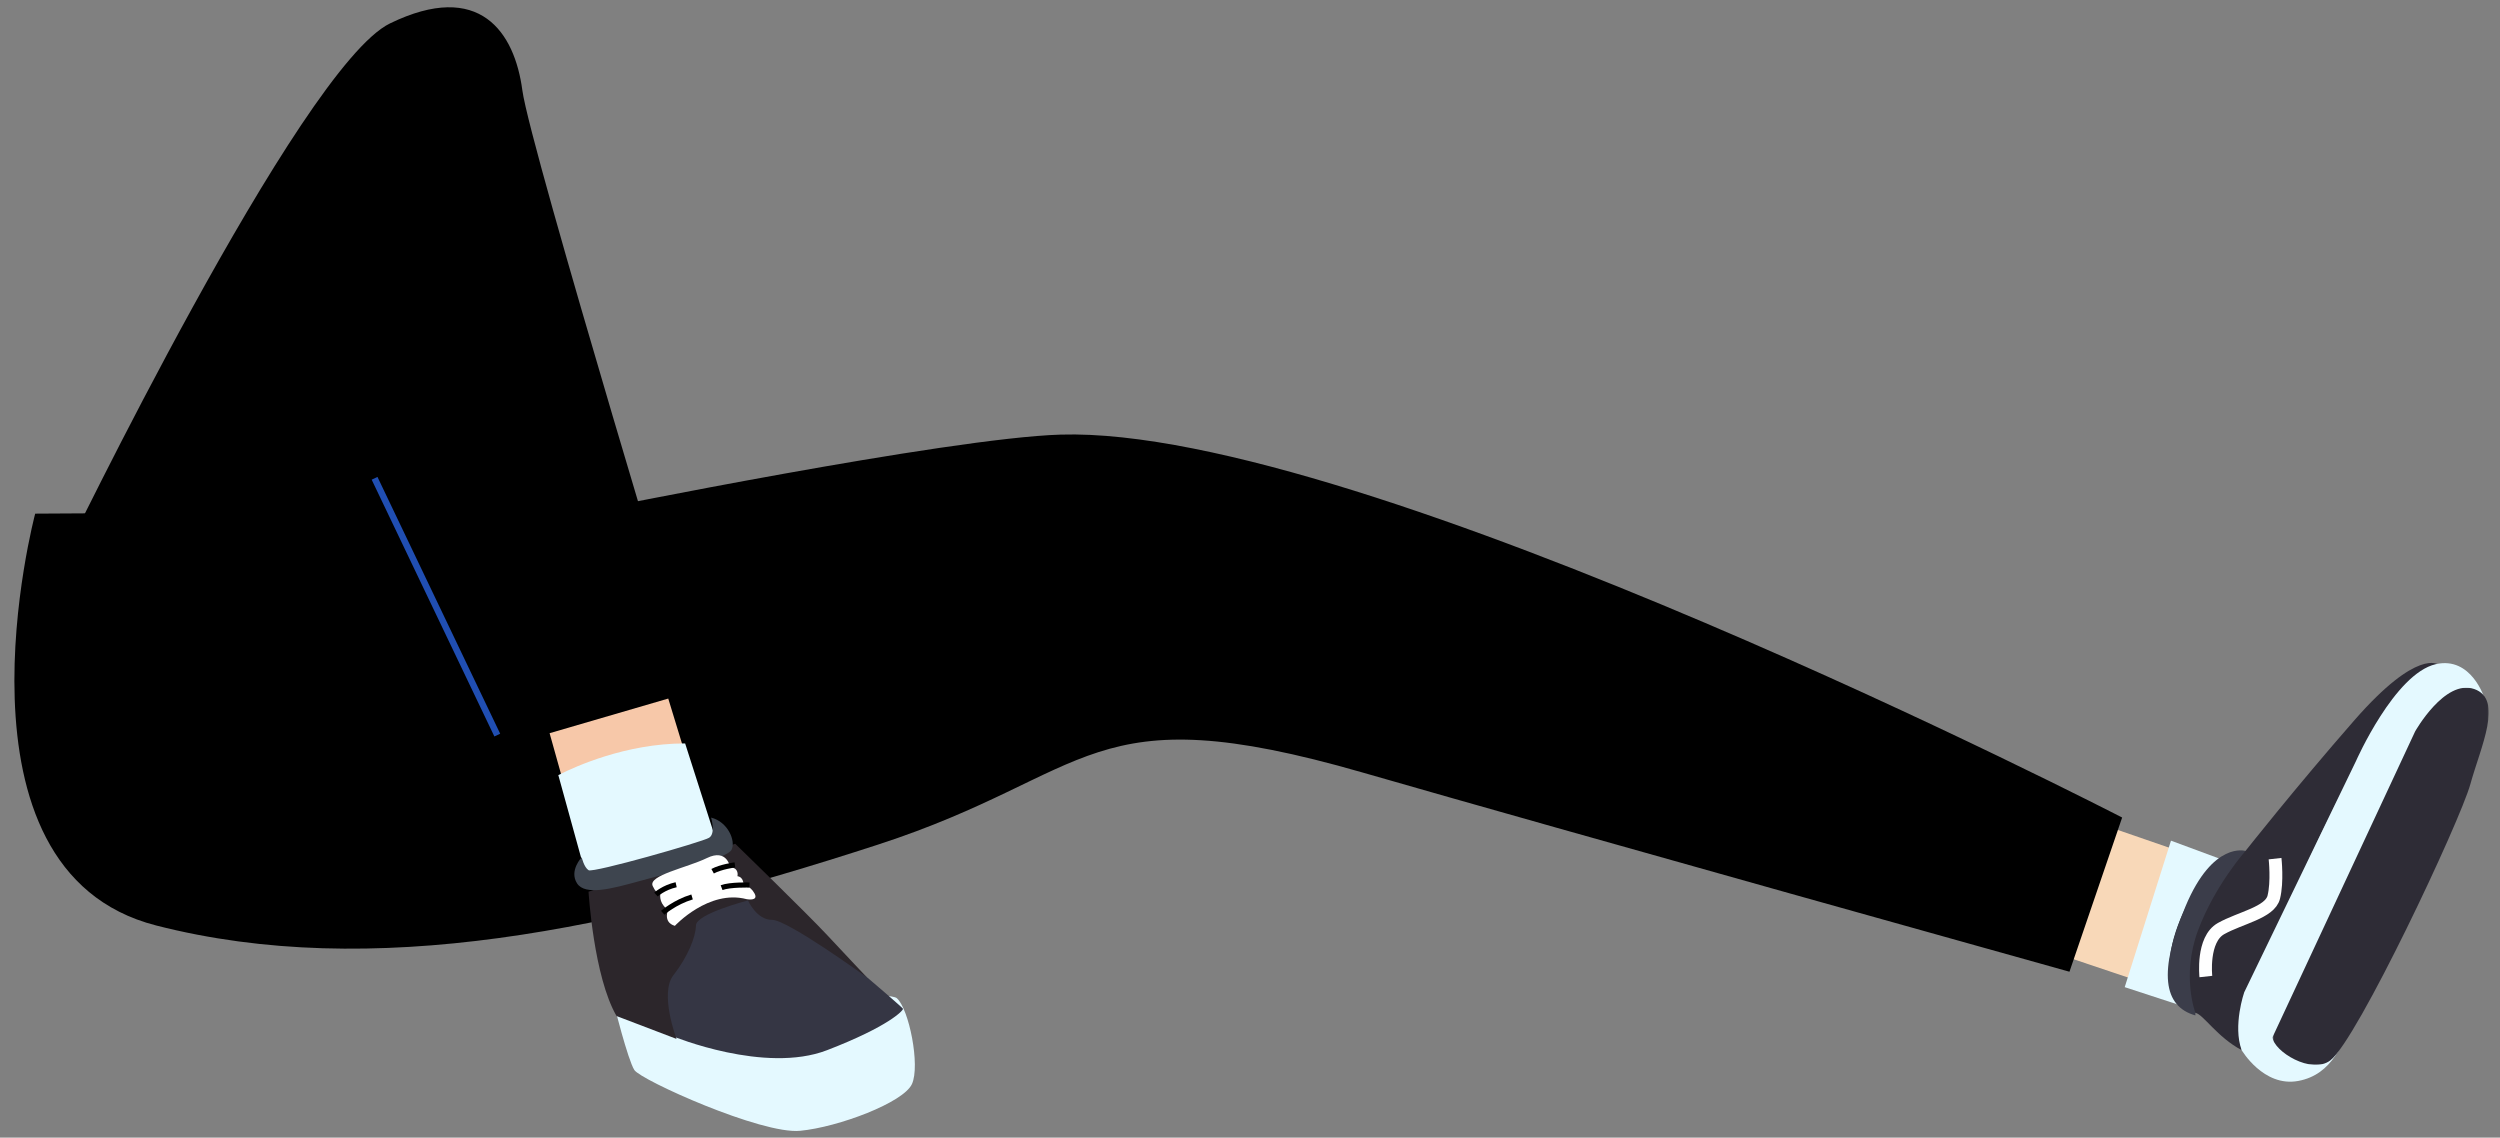 <svg viewBox="372.8 -4.66 1945.55 885.319" xmlns="http://www.w3.org/2000/svg" xmlns:xlink="http://www.w3.org/1999/xlink" xmlns:blush="http://design.blush" overflow="visible" width="1945.55px" height="885.319px"><rect x="372.8" y="-4.66" width="1945.55" height="885.319" fill="#808080" stroke="none"/><defs><polygon id="lower-bodysitting-on-floorspread-out-4-path-1" points="0.296 0.03 168.575 0.03 168.575 293.568 0.296 293.568"/></defs><g id="Lower Body/Sitting on Floor/Spread Out 4" stroke="none" stroke-width="1" fill="none" fill-rule="evenodd"><g id="Lower-Body" transform="translate(384, 0)"><polygon id="Fill-1" fill="#F8D8B8" points="1626.296 637.559 1598.296 740.416 1649.296 757.559 1681.296 656.559"/><polygon id="Fill-2" fill="#E4F9FF" points="1678.296 649.559 1642.296 763.559 1694.296 780.559 1732.296 669.559"/><g id="Group-44" transform="translate(0, 0.494)"><path d="M1736.296,657.065 C1736.296,657.065 1728.296,657.065 1718.296,662.065 C1708.296,667.065 1656.296,736.065 1686.296,779.065 C1686.296,779.065 1691.296,782.065 1697.296,783.065 C1703.296,784.065 1714.296,802.065 1733.296,812.065 C1733.296,812.065 1729.296,799.065 1744.296,760.065 C1759.296,721.065 1845.296,514.065 1886.296,512.065 C1886.296,512.065 1870.296,499.065 1821.296,555.065 C1775.008,607.965 1736.296,657.065 1736.296,657.065" id="Fill-3" fill="#2E2C36"/><path d="M1733.296,812.065 C1733.296,812.065 1750.296,841.065 1777.296,836.065 C1804.296,831.065 1812.133,806.33 1821.215,785.698 C1830.296,765.065 1922.212,538.071 1922.212,538.071 C1922.212,538.071 1912.089,505.383 1884.384,511.723 C1852.296,519.065 1822.296,587.065 1822.296,587.065 L1735.296,767.065 C1735.296,767.065 1726.296,793.065 1733.296,812.065" id="Fill-5" fill="#E4F9FF"/><g id="Group-9" transform="translate(1757, 530)"><mask id="lower-bodysitting-on-floorspread-out-4-mask-2" fill="#fff"><use xlink:href="#lower-bodysitting-on-floorspread-out-4-path-1"/></mask><g id="Clip-8"/><path d="M0.296,272.065 L111.296,34.065 C111.296,34.065 134.296,-6.935 157.296,1.065 C180.296,9.065 162.296,46.065 154.296,75.065 C146.296,104.065 66.296,274.065 45.296,290.065 C30.629,301.24 1.296,283.065 0.296,272.065" id="Fill-7" fill="#2E2C36" mask="url(#lower-bodysitting-on-floorspread-out-4-mask-2)"/></g><path d="M1697.296,783.065 C1697.296,783.065 1686.296,754.065 1699.296,719.065 C1712.296,684.065 1736.296,657.065 1736.296,657.065 C1736.296,657.065 1710.996,649.138 1689.646,700.102 C1668.296,751.065 1672.296,778.065 1697.296,785.065" id="Fill-10" fill="#3B3D4A"/><path d="M1705.438,754.805 C1705.438,754.805 1702.248,725.902 1717.271,717.483 C1732.296,709.065 1755.296,705.065 1758.296,693.065 C1761.296,681.065 1759.296,663.065 1759.296,663.065" id="Stroke-12" stroke="#FFF" stroke-width="10"/><path d="M466.417,775.792 C466.417,775.792 477.399,819.677 482.456,827.552 C487.513,835.426 581.476,877.751 611.463,874.858 C641.45,871.965 691.862,852.88 698.473,838.513 C705.084,824.146 696.184,779.792 686.686,771.63 C677.187,763.468 466.417,775.792 466.417,775.792" id="Fill-14" fill="#E4F9FF"/><g id="Group-18" transform="translate(0, 332)" fill="#000"><path d="M16.18,62.573 C16.18,62.573 -57.704,340.065 110.296,383.065 C278.296,426.065 466.034,387.191 672.296,320.065 C841.296,265.065 834.296,202.065 1049.296,264.065 C1203.14,308.429 1599.296,419.065 1599.296,419.065 L1640.296,299.065 C1640.296,299.065 1049.296,-5.935 814.296,1.065 C726.284,3.686 449.112,60.056 449.112,60.056 L16.18,62.573 Z" id="Fill-16"/></g><g id="Group-21" transform="translate(37, 0)" fill="#000"><path d="M0.971,428.79 C0.971,428.79 185.296,47.064 255.296,13.064 C325.296,-20.936 352.296,20.064 358.296,65.064 C364.296,110.064 494.296,538.064 494.296,538.064 L339.296,579.064 L0.971,428.79 Z" id="Fill-19"/></g><polygon id="Stroke-22" fill="#204EB2" fill-rule="nonzero" points="282.552 365.987 378.05 565.832 373.539 567.988 278.041 368.143"/><path d="M508.844,538.478 L520.563,576.84 C473.994,576.795 437.111,597.991 427.034,603.039 L416.511,565.433 L508.844,538.478 Z" id="Fill-24" fill="#F7C8A9"/><path d="M546.276,649.345 L444.428,674.651 L423.296,598.065 C423.296,598.065 423.575,597.934 425.296,597.065 C435.373,592.016 475.419,573.351 521.988,573.397" id="Fill-26" fill="#E4F9FF"/><path d="M512.668,801.377 C512.668,801.377 584.021,830.768 632.349,812.152 C680.678,793.536 691.803,781.137 691.527,779.911 C691.251,778.686 611.277,709.671 595.53,702.917 C579.783,696.163 539.217,666.671 523.084,692.198 C506.95,717.725 482.912,737.306 486.013,755.924 C489.114,774.542 512.668,801.377 512.668,801.377" id="Fill-28" fill="#353644"/><path d="M446.811,688.779 C446.811,688.779 450.745,754.804 468.615,785.547 L515.303,803.358 C515.303,803.358 501.823,767.814 512.876,753.734 C523.928,739.654 530.263,724.061 530.413,715.013 C530.563,705.965 570.9,695.589 570.9,695.589 C570.9,695.589 577.614,710.817 589.621,710.687 C601.629,710.557 663.471,755.48 663.471,755.48 C663.471,755.48 648.335,739.517 632.461,722.49 C616.588,705.462 560.959,651.469 560.959,651.469 L446.811,688.779 Z" id="Fill-30" fill="#2C262B"/><path d="M441.492,661.987 C441.492,661.987 431.544,672.429 437.864,682.281 C444.184,692.133 465.426,686.321 485.693,680.73 C505.959,675.138 554.517,663.172 558.075,656.22 C561.634,649.268 555.191,634.319 542.166,631.103 C542.166,631.103 545.999,643.565 540.585,646.835 C535.171,650.105 450.422,674.326 446.836,672.059 C443.25,669.791 441.492,661.987 441.492,661.987" id="Fill-32" fill="#3E454F"/><path d="M513.996,715.355 C513.996,715.355 540.378,686.859 569.795,694.582 C569.795,694.582 579.454,696.506 575.964,690.117 C572.474,683.727 567.377,683.851 567.377,683.851 C567.377,683.851 568.009,677.558 562.692,676.706 C562.692,676.706 564.299,670.193 557.031,669.781 C557.031,669.781 554.709,654.928 539.004,662.567 C523.299,670.206 492.838,676.044 496.767,684.385 C500.696,692.725 502.964,689.139 502.964,689.139 C502.964,689.139 501.136,694.676 505.381,699.87 C509.627,705.063 508.968,702.137 508.968,702.137 C508.968,702.137 504.117,712.455 513.996,715.355" id="Fill-34" fill="#FFF"/><path d="M499.281,690.994 C499.281,690.994 505.231,685.553 514.986,683.355" id="Stroke-36" stroke="#000" stroke-width="4"/><path d="M560.713,667.926 C560.713,667.926 549.762,669.368 543.373,672.858" id="Stroke-38" stroke="#000" stroke-width="4"/><path d="M572.044,683.596 C572.044,683.596 556.962,683.123 550.353,685.637" id="Stroke-40" stroke="#000" stroke-width="4"/><path d="M504.529,705.187 C504.529,705.187 513.941,696.916 527.379,692.863" id="Stroke-42" stroke="#000" stroke-width="4"/></g></g></g></svg>